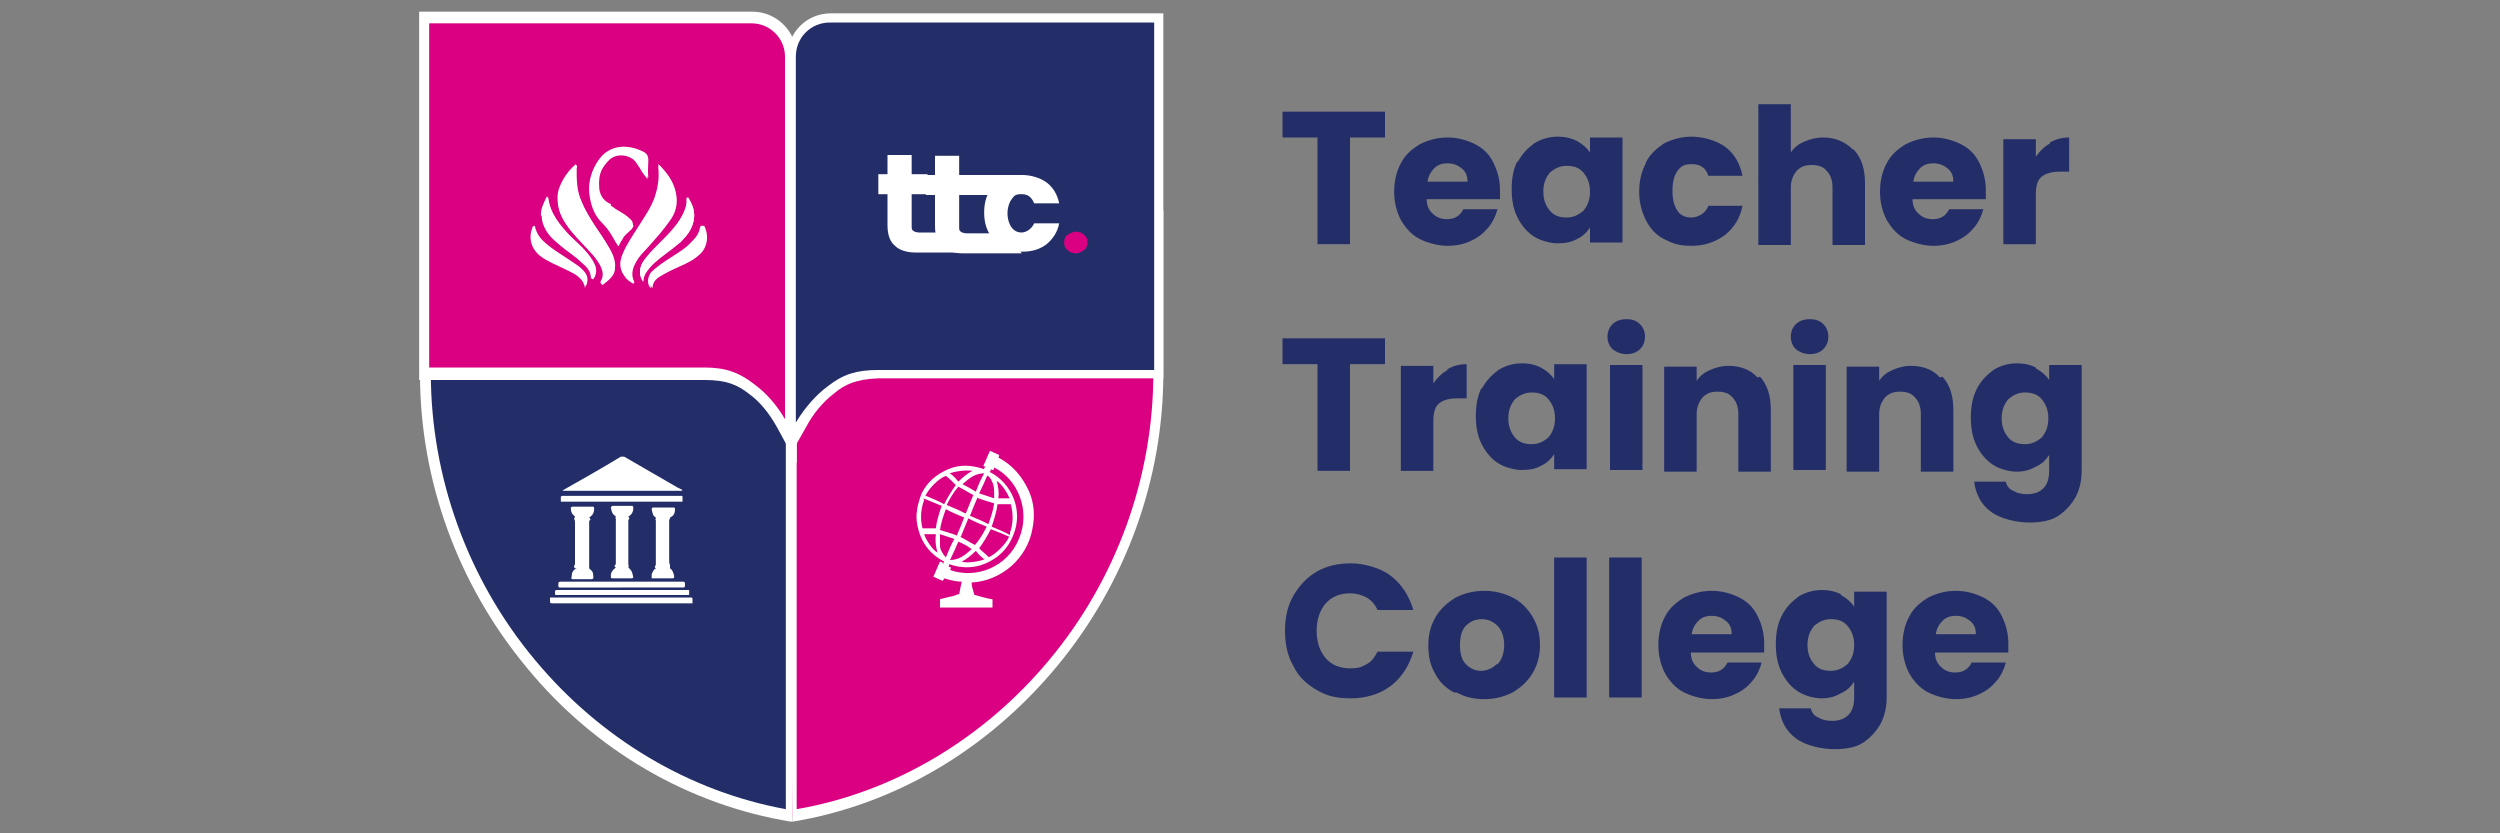 <svg xmlns="http://www.w3.org/2000/svg" id="Layer_1" viewBox="0 0 300 100"><rect x="0" y="0" width="300" height="100" fill="#808080" stroke="none"/><g><path d="M166.2,13.4v3.1h-4.2v12.8h-3.9v-12.8h-4.2v-3.1h12.3Z" style="fill: #232e69;"></path><path d="M180,23.9h-8.8c0,.8.3,1.4.8,1.8.4.4,1,.6,1.6.6,1,0,1.6-.4,2-1.2h4.1c-.2.8-.6,1.6-1.1,2.2-.6.7-1.2,1.2-2.1,1.6-.8.4-1.8.6-2.8.6s-2.3-.3-3.3-.8c-1-.5-1.7-1.3-2.3-2.3-.5-1-.8-2.1-.8-3.4s.3-2.5.8-3.4c.5-1,1.3-1.7,2.3-2.3,1-.5,2.1-.8,3.3-.8s2.3.3,3.3.8c1,.5,1.7,1.2,2.2,2.2.5,1,.8,2.1.8,3.3s0,.7,0,1.1ZM176.1,21.8c0-.7-.2-1.2-.7-1.6-.5-.4-1-.6-1.7-.6s-1.2.2-1.6.6c-.4.4-.7.9-.8,1.6h4.8Z" style="fill: #232e69;"></path><path d="M182.1,19.5c.5-1,1.2-1.7,2-2.3.8-.5,1.8-.8,2.8-.8s1.7.2,2.3.5c.7.4,1.2.8,1.6,1.4v-1.8h3.9v12.6h-3.9v-1.8c-.4.6-.9,1.1-1.6,1.4-.7.4-1.5.5-2.3.5s-2-.3-2.8-.8c-.8-.5-1.5-1.3-2-2.3-.5-1-.7-2.1-.7-3.4s.2-2.4.7-3.4ZM190,20.7c-.5-.6-1.2-.8-2-.8s-1.4.3-2,.8c-.5.6-.8,1.3-.8,2.3s.3,1.7.8,2.3c.5.6,1.2.8,2,.8s1.4-.3,2-.8c.5-.6.8-1.3.8-2.3s-.3-1.7-.8-2.3Z" style="fill: #232e69;"></path><path d="M197.5,19.5c.5-1,1.3-1.7,2.2-2.3,1-.5,2.1-.8,3.3-.8s2.9.4,4,1.2c1.1.8,1.8,2,2.1,3.5h-4.1c-.3-1-1-1.4-2-1.4s-1.3.3-1.7.8c-.4.6-.6,1.3-.6,2.4s.2,1.8.6,2.4c.4.6,1,.8,1.7.8s1.7-.5,2-1.4h4.1c-.3,1.5-1,2.6-2.1,3.5-1.1.8-2.4,1.3-4,1.3s-2.3-.3-3.3-.8c-1-.5-1.7-1.3-2.2-2.3-.5-1-.8-2.1-.8-3.4s.3-2.5.8-3.4Z" style="fill: #232e69;"></path><path d="M222.5,18c.9,1,1.3,2.3,1.3,4v7.4h-3.9v-6.9c0-.8-.2-1.5-.7-2-.4-.5-1-.7-1.8-.7s-1.3.2-1.8.7c-.4.5-.7,1.1-.7,2v6.9h-3.9V12.5h3.9v5.8c.4-.6.9-1,1.6-1.3.7-.3,1.4-.5,2.3-.5,1.4,0,2.6.5,3.5,1.4Z" style="fill: #232e69;"></path><path d="M238.3,23.9h-8.8c0,.8.3,1.4.8,1.8.4.4,1,.6,1.6.6,1,0,1.6-.4,2-1.2h4.1c-.2.8-.6,1.6-1.1,2.2-.6.7-1.2,1.2-2.1,1.6-.8.4-1.8.6-2.8.6s-2.3-.3-3.3-.8c-1-.5-1.7-1.3-2.3-2.3-.5-1-.8-2.1-.8-3.4s.3-2.5.8-3.4c.5-1,1.3-1.7,2.3-2.3,1-.5,2.1-.8,3.3-.8s2.3.3,3.3.8c1,.5,1.7,1.2,2.2,2.2.5,1,.8,2.1.8,3.3s0,.7,0,1.1ZM234.4,21.8c0-.7-.2-1.2-.7-1.6-.5-.4-1-.6-1.7-.6s-1.2.2-1.6.6c-.4.4-.7.9-.8,1.6h4.8Z" style="fill: #232e69;"></path><path d="M246,17.1c.7-.4,1.4-.6,2.3-.6v4.1h-1.1c-1,0-1.7.2-2.2.6-.5.4-.7,1.1-.7,2.2v5.9h-3.9v-12.6h3.9v2.1c.5-.7,1-1.2,1.7-1.6Z" style="fill: #232e69;"></path><path d="M166.2,40.6v3.1h-4.2v12.8h-3.9v-12.8h-4.2v-3.1h12.3Z" style="fill: #232e69;"></path><path d="M173.7,44.3c.7-.4,1.4-.6,2.3-.6v4.1h-1.1c-1,0-1.7.2-2.2.6-.5.4-.7,1.1-.7,2.2v5.9h-3.9v-12.6h3.9v2.1c.5-.7,1-1.2,1.7-1.6Z" style="fill: #232e69;"></path><path d="M177.8,46.7c.5-1,1.2-1.7,2-2.3.8-.5,1.8-.8,2.8-.8s1.7.2,2.3.5c.7.4,1.2.8,1.6,1.4v-1.8h3.9v12.6h-3.9v-1.8c-.4.6-.9,1.1-1.6,1.4-.7.4-1.5.5-2.3.5s-2-.3-2.8-.8c-.8-.5-1.5-1.3-2-2.3-.5-1-.7-2.1-.7-3.4s.2-2.4.7-3.4ZM185.8,47.9c-.5-.6-1.2-.8-2-.8s-1.4.3-2,.8c-.5.6-.8,1.3-.8,2.3s.3,1.7.8,2.3c.5.6,1.2.8,2,.8s1.4-.3,2-.8c.5-.6.8-1.3.8-2.3s-.3-1.7-.8-2.3Z" style="fill: #232e69;"></path><path d="M193.5,41.9c-.4-.4-.6-.9-.6-1.5s.2-1.1.6-1.5c.4-.4,1-.6,1.7-.6s1.2.2,1.6.6c.4.4.6.9.6,1.5s-.2,1.1-.6,1.5c-.4.4-1,.6-1.6.6s-1.2-.2-1.7-.6ZM197.1,43.8v12.6h-3.9v-12.6h3.9Z" style="fill: #232e69;"></path><path d="M211.2,45.2c.9,1,1.3,2.3,1.3,4v7.4h-3.9v-6.9c0-.8-.2-1.5-.7-2-.4-.5-1-.7-1.8-.7s-1.3.2-1.8.7c-.4.5-.7,1.1-.7,2v6.9h-3.9v-12.6h3.9v1.7c.4-.6.9-1,1.6-1.3.7-.3,1.4-.5,2.2-.5,1.5,0,2.7.5,3.5,1.4Z" style="fill: #232e69;"></path><path d="M215.5,41.9c-.4-.4-.6-.9-.6-1.5s.2-1.1.6-1.5c.4-.4,1-.6,1.7-.6s1.2.2,1.6.6c.4.4.6.9.6,1.5s-.2,1.1-.6,1.5c-.4.4-1,.6-1.6.6s-1.2-.2-1.7-.6ZM219.1,43.8v12.6h-3.9v-12.6h3.9Z" style="fill: #232e69;"></path><path d="M233.1,45.2c.9,1,1.3,2.3,1.3,4v7.4h-3.9v-6.9c0-.8-.2-1.5-.7-2-.4-.5-1-.7-1.8-.7s-1.3.2-1.8.7c-.4.5-.7,1.1-.7,2v6.9h-3.9v-12.6h3.9v1.7c.4-.6.9-1,1.6-1.3.7-.3,1.4-.5,2.2-.5,1.5,0,2.7.5,3.5,1.4Z" style="fill: #232e69;"></path><path d="M244.3,44.2c.7.4,1.2.8,1.6,1.4v-1.8h3.9v12.6c0,1.2-.2,2.2-.7,3.2-.5.9-1.2,1.7-2.1,2.3-.9.6-2.1.8-3.5.8s-3.4-.4-4.6-1.3c-1.2-.9-1.8-2.1-2-3.6h3.8c.1.5.4.9.9,1.1.5.3,1,.4,1.7.4s1.4-.2,1.9-.7c.5-.5.7-1.2.7-2.2v-1.8c-.4.6-.9,1.1-1.6,1.4-.7.4-1.4.6-2.3.6s-2-.3-2.8-.8c-.8-.5-1.5-1.3-2-2.3-.5-1-.7-2.1-.7-3.4s.2-2.4.7-3.4c.5-1,1.2-1.7,2-2.3.8-.5,1.8-.8,2.8-.8s1.7.2,2.3.5ZM245,47.9c-.5-.6-1.2-.8-2-.8s-1.4.3-2,.8c-.5.6-.8,1.3-.8,2.3s.3,1.7.8,2.3c.5.6,1.2.8,2,.8s1.4-.3,2-.8c.5-.6.8-1.3.8-2.3s-.3-1.7-.8-2.3Z" style="fill: #232e69;"></path><path d="M155.2,71.5c.7-1.2,1.6-2.2,2.8-2.9,1.2-.7,2.6-1,4.1-1s3.5.5,4.8,1.5c1.3,1,2.2,2.4,2.7,4.1h-4.3c-.3-.7-.8-1.2-1.3-1.5-.6-.3-1.2-.5-2-.5-1.2,0-2.2.4-2.9,1.2-.7.8-1.1,1.9-1.1,3.3s.4,2.5,1.1,3.3c.7.8,1.7,1.2,2.9,1.2s1.4-.2,2-.5c.6-.3,1-.9,1.3-1.5h4.3c-.5,1.7-1.4,3.1-2.7,4.1-1.3,1-3,1.5-4.8,1.5s-2.9-.3-4.1-1c-1.2-.7-2.2-1.6-2.8-2.9-.7-1.2-1-2.6-1-4.2s.3-3,1-4.2Z" style="fill: #232e69;"></path><path d="M174.5,83.1c-1-.5-1.8-1.3-2.3-2.3-.6-1-.8-2.1-.8-3.4s.3-2.4.9-3.4c.6-1,1.4-1.7,2.4-2.3,1-.5,2.1-.8,3.4-.8s2.4.3,3.4.8c1,.5,1.8,1.3,2.4,2.3.6,1,.9,2.1.9,3.4s-.3,2.4-.9,3.4c-.6,1-1.4,1.7-2.4,2.3-1,.5-2.1.8-3.4.8s-2.4-.3-3.3-.8ZM179.7,79.7c.5-.5.8-1.3.8-2.3s-.3-1.8-.8-2.3c-.5-.5-1.1-.8-1.9-.8s-1.4.3-1.9.8c-.5.5-.7,1.3-.7,2.3s.2,1.8.7,2.3c.5.5,1.1.8,1.8.8s1.4-.3,1.9-.8Z" style="fill: #232e69;"></path><path d="M190.4,66.9v16.8h-3.9v-16.8h3.9Z" style="fill: #232e69;"></path><path d="M197,66.9v16.8h-3.9v-16.8h3.9Z" style="fill: #232e69;"></path><path d="M211.7,78.3h-8.8c0,.8.3,1.4.8,1.8.4.4,1,.6,1.6.6,1,0,1.6-.4,2-1.2h4.1c-.2.8-.6,1.6-1.1,2.2-.6.7-1.2,1.2-2.1,1.6-.8.4-1.8.6-2.8.6s-2.3-.3-3.3-.8c-1-.5-1.7-1.3-2.3-2.3-.5-1-.8-2.1-.8-3.4s.3-2.5.8-3.4c.5-1,1.3-1.7,2.3-2.3,1-.5,2.1-.8,3.3-.8s2.3.3,3.3.8c1,.5,1.7,1.2,2.2,2.2.5,1,.8,2.1.8,3.3s0,.7,0,1.1ZM207.8,76.1c0-.7-.2-1.2-.7-1.6-.5-.4-1-.6-1.7-.6s-1.2.2-1.6.6c-.4.4-.7.9-.8,1.6h4.8Z" style="fill: #232e69;"></path><path d="M220.9,71.4c.7.4,1.2.8,1.6,1.4v-1.8h3.9v12.6c0,1.2-.2,2.2-.7,3.2-.5.9-1.2,1.7-2.1,2.3-.9.6-2.1.8-3.5.8s-3.4-.4-4.6-1.3c-1.2-.9-1.8-2.1-2-3.6h3.8c.1.5.4.9.9,1.1.5.3,1,.4,1.7.4s1.4-.2,1.9-.7c.5-.5.7-1.2.7-2.2v-1.8c-.4.6-.9,1.1-1.6,1.4-.7.4-1.4.6-2.3.6s-2-.3-2.8-.8c-.8-.5-1.5-1.3-2-2.3-.5-1-.7-2.1-.7-3.4s.2-2.4.7-3.4c.5-1,1.2-1.7,2-2.3.8-.5,1.8-.8,2.8-.8s1.7.2,2.3.5ZM221.7,75.1c-.5-.6-1.2-.8-2-.8s-1.4.3-2,.8c-.5.6-.8,1.3-.8,2.3s.3,1.7.8,2.3c.5.6,1.2.8,2,.8s1.4-.3,2-.8c.5-.6.8-1.3.8-2.3s-.3-1.7-.8-2.3Z" style="fill: #232e69;"></path><path d="M241,78.3h-8.8c0,.8.3,1.4.8,1.8.4.4,1,.6,1.6.6,1,0,1.6-.4,2-1.2h4.1c-.2.8-.6,1.6-1.1,2.2-.6.7-1.2,1.2-2.1,1.6-.8.4-1.8.6-2.8.6s-2.3-.3-3.3-.8c-1-.5-1.7-1.3-2.3-2.3-.5-1-.8-2.1-.8-3.4s.3-2.5.8-3.4c.5-1,1.3-1.7,2.3-2.3,1-.5,2.1-.8,3.3-.8s2.3.3,3.3.8c1,.5,1.7,1.2,2.2,2.2.5,1,.8,2.1.8,3.3s0,.7,0,1.1ZM237.1,76.1c0-.7-.2-1.2-.7-1.6-.5-.4-1-.6-1.7-.6s-1.2.2-1.6.6c-.4.4-.7.9-.8,1.6h4.8Z" style="fill: #232e69;"></path></g><g><g><g><path d="M95,97.9c24.9-4,44-27,44-53.1v-18.9s-44,0-44,0v72Z" style="fill: #db0081;"></path><path d="M95.1,98.3l-.7-73h45.2v19.5c0,12.7-4.5,25.2-12.8,35.2-8.3,10-19.5,16.6-31.7,18.6v-.3ZM95.6,26.5v70.6c11.6-2,22.4-8.4,30.3-17.9,8.1-9.7,12.5-22,12.5-34.4v-18.3h-42.8Z" style="fill: #fff;"></path></g><g><path d="M95,97.9c-24.9-4-44-27-44-53.1v-18.9h44v72Z" style="fill: #232e69;"></path><path d="M95.1,98.6h-.2c-12.2-2-23.5-8.5-31.7-18.5-8.3-10-12.8-22.5-12.8-35.2v-19.6h45.3l-.6,73.3ZM51.7,26.6v18.2c0,12.4,4.4,24.7,12.5,34.4,7.9,9.5,18.6,15.8,30.1,17.9V26.6s-42.6,0-42.6,0Z" style="fill: #fff;"></path></g><g><path d="M94.9,53V6.8c0-2.6-2.1-4.6-4.6-4.6h-39.3s0,42.7,0,42.7h33.6c2.6,0,4.1.7,5.6,1.9s2.7,2.6,3.6,4.2l1.1,2.1Z" style="fill: #db0081;"></path><path d="M95.6,55.6l-2.4-4.4c-.9-1.6-2-3-3.4-4-1.3-1-2.6-1.6-5.2-1.6h-34.3V1.4h40c2.9,0,5.3,2.4,5.3,5.3v48.9ZM51.6,44.1h32.9c2.6,0,4.2.6,6,2,1.5,1.1,2.7,2.5,3.7,4.2V6.8c0-2.2-1.8-4-4-4h-38.7v41.3Z" style="fill: #fff;"></path></g><g><path d="M95,53V6.8c0-2.6,2.1-4.6,4.6-4.6h39.3v42.7h-33.6c-2.6,0-4.1.7-5.6,1.9s-2.7,2.6-3.6,4.2l-1.1,2.1Z" style="fill: #232e69;"></path><path d="M94.5,55.1V6.8c0-2.9,2.3-5.2,5.2-5.2h39.9v43.8h-34.2c-2.6.1-4,.7-5.3,1.8-1.4,1.1-2.5,2.4-3.4,4.1l-2.2,3.9ZM99.6,2.7c-2.3,0-4.1,1.8-4.1,4.1v44.1-.2c1.1-1.8,2.4-3.3,3.9-4.4,1.8-1.4,3.4-1.9,6-1.9h33.1V2.7h-38.8Z" style="fill: #fff;"></path></g><path d="M113.2,67.7c0-.1,0-.2.1-.3-1.7-.9-2.8-2.3-3.2-4.3-.3-1.3,0-2.6.5-3.9.7-1.4,1.8-2.3,3.2-2.9,1.4-.6,2.8-.5,4.3,0,0-.1,0-.2.2-.3,0,0-.2,0-.3-.1.3-.6.5-1.2.8-1.8.4.2.7.3,1.1.5,0,.1,0,.2-.1.3,1.7.9,2.9,2.3,3.7,4.1.6,1.4.7,2.9.4,4.4-.3,1.8-1.2,3.3-2.5,4.5-1.4,1.2-3,1.9-4.8,2,0,0,0,0,0,.1,0,.4.2.9.3,1.3,0,0,0,.1.1.1.7.2,1.4.4,2,.5,0,0,0,0,.1,0v1h-6.3v-1c.4-.1.8-.2,1.2-.3.3,0,.7-.2,1-.3,0,0,.1,0,.1,0,.1-.5.2-1,.3-1.5-.7,0-1.4-.2-2.1-.4,0,.1-.1.2-.2.3-.4-.2-.7-.3-1.1-.5.3-.6.5-1.2.8-1.8,0,0,.2,0,.3.1ZM118.7,56.6c2.8,1.4,4.1,4.7,2.9,7.6-.5,1.3-1.4,2.4-2.7,3.1-1.6.9-3.3,1-5,.4,0,.1,0,.2-.1.3,0,0,.2,0,.3.1,0,.1,0,.2-.1.3,3.1,1.1,6.9-.3,8.3-3.8,1.4-3.4-.2-7.1-3-8.5,0,0,0,.2-.1.3,0,0-.2,0-.3-.1,0,.1,0,.2-.1.3ZM118.6,66.9c.9-.4,2.1-1.6,2.5-2.5-.7-.3-1.4-.6-2.2-.9-.4.8-.9,1.6-1.4,2.3.4.4.8.7,1.2,1.1ZM111.1,59.5c.7.3,1.5.6,2.2,1,.4-.8.9-1.6,1.4-2.3-.4-.4-.8-.8-1.2-1.1-1,.4-2.1,1.6-2.5,2.5ZM121.2,63.9s0,0,0,0c.4-1.1.4-2.2.1-3.4,0,0,0,0-.1,0-.3,0-.5,0-.8,0-.2,0-.5,0-.7,0-.1.9-.4,1.8-.7,2.7.7.3,1.5.6,2.2,1ZM110.9,60s0,0,0,0c-.4,1.1-.5,2.2-.2,3.4,0,0,0,0,.1,0,.3,0,.7,0,1,0,.2,0,.3,0,.5,0,.1-.9.4-1.8.7-2.7-.7-.3-1.5-.6-2.2-.9ZM115.2,64.4c.6.3,1.2.7,1.8,1,.6-.7,1-1.4,1.4-2.2-.7-.3-1.5-.6-2.2-1-.3.7-.6,1.5-.9,2.2ZM114.8,64.3c.3-.7.6-1.4.9-2.2-.7-.3-1.5-.6-2.2-1-.3.8-.6,1.7-.7,2.5.7.2,1.3.4,1.9.6ZM117.3,59.7c-.3.7-.6,1.4-.9,2.2.7.3,1.5.6,2.2,1,.3-.8.6-1.7.7-2.5-.7-.2-1.3-.4-1.9-.6ZM115.9,61.6c.3-.7.6-1.5.9-2.2-.6-.3-1.2-.7-1.8-1-.6.7-1,1.4-1.4,2.2.7.3,1.5.6,2.2,1ZM117.1,59c.3-.8.6-1.5,1-2.2-1.1,0-1.8.6-2.6,1.3.6.3,1.1.6,1.6.9ZM116.6,65.9c-.5-.4-1.1-.7-1.6-.9-.3.7-.6,1.4-1,2.2,1.1,0,1.8-.6,2.6-1.3ZM114.6,64.7c-.6-.2-1.2-.4-1.8-.6,0,.5,0,.9,0,1.4,0,.4.2.7.4,1,0,.1.2.2.3.4.3-.7.6-1.5,1-2.2ZM118.5,57c-.3.7-.6,1.4-1,2.2.6.2,1.2.4,1.8.6,0-.2,0-.3,0-.5,0-.5,0-1.1-.3-1.6-.1-.3-.3-.5-.6-.7ZM118.1,67.1c-.4-.3-.7-.6-1-1-.5.5-1.1,1-1.7,1.3.7.2,2,0,2.8-.3ZM114,56.8c.4.3.7.6,1,1,.5-.5,1.1-1,1.7-1.3-.9-.1-1.8,0-2.8.3ZM112.3,64.1c-.5,0-.9,0-1.4,0,.2.7,1.1,2,1.6,2.2-.2-.7-.3-1.4-.2-2.1ZM121.2,59.9c-.4-.9-.9-1.7-1.6-2.2.2.7.3,1.4.2,2.1.5,0,.9,0,1.4,0Z" style="fill: #fff;"></path></g><g><g id="ttc"><path d="M115.4,27.9v2.4h-5.6c-1,0-1.9-.3-2.4-.8-.6-.5-.9-1.3-.9-2.5v-3.7h-1.1v-2.4h1.1v-2.3h2.9v2.3h1.9v2.4h-1.9v3.8c0,.3,0,.5.2.6.1.1.4.2.7.2h5.2Z" style="fill: #fff;"></path><path d="M121.1,27.9l1.5,2.5h-7.1c-1,0-1.9-.3-2.4-.8-.6-.5-.9-1.3-.9-2.5v-3.7h-1.1v-2.4h1.1v-2.3h2.9v2.3h7.6s-3.2,2.4-3.2,2.4h-4.4v3.8c0,.3,0,.5.2.6.1.1.4.2.7.2h5.2Z" style="fill: #fff;"></path><path d="M118.7,23.2c.4-.7.9-1.3,1.6-1.6.7-.4,1.5-.6,2.4-.6s2.1.3,2.9.9c.8.6,1.3,1.5,1.5,2.5h-3c-.3-.7-.7-1.1-1.5-1.1s-.9.2-1.2.6c-.3.4-.5,1-.5,1.7s.2,1.3.5,1.7c.3.4.7.6,1.2.6s1.2-.4,1.5-1.1h3c-.2,1.1-.8,1.9-1.5,2.5-.8.6-1.7.9-2.9.9s-1.7-.2-2.4-.6c-.7-.4-1.2-.9-1.6-1.6-.4-.7-.6-1.5-.6-2.5s.2-1.8.6-2.5Z" style="fill: #fff;"></path></g><path d="M128.1,30c-.3-.2-.4-.5-.4-.9s.1-.7.4-.9c.3-.2.6-.4,1-.4s.7.1,1,.4c.3.2.4.5.4.9s-.1.6-.4.9c-.3.2-.6.4-1,.4s-.7-.1-1-.4Z" style="fill: #db0081;"></path></g></g><g><path d="M73.2,24.7c0,0-.1-.1-.2-.1-.8-.4-1.1-1.2-1.2-2-.2-1.3.3-2.4,1.3-3.4.7-.7,1.9-.7,2.7-.2.5.3.7.8,1,1.2.2.4.5.8.9,1.3,0-.8,0-1.5,0-2.1,0-.5-.2-.8-.6-1-.8-.4-1.6-.7-2.5-.6-1.3,0-2.3.7-3,1.8-.8,1.3-1.1,2.7-.8,4.2.2,1.1.6,2.1,1.4,2.9.5.5.9,1,1.3,1.7.2.4.4.7.6,1,0,.1.2.2.2,0,0-.3.3-.5.4-.8.3-.4.7-.7,1.1-1.1,0,0,.1-.2.2-.3,0-.4-.3-.6-.5-.8-.7-.6-1.5-1-2.3-1.4ZM79,19.7c0,.2,0,.3,0,.5.1,1,0,2-.3,3-.4,1.5-1.3,2.7-2.1,4-.7,1.1-1.4,2.1-1.9,3.3-.4,1-.4,1.8.3,2.7.2.3.5.5.8.7,0,0,0,.2.2,0,0,0,0-.1,0-.2-.4-.8-.2-1.6.2-2.3.5-.8,1.1-1.5,1.7-2.1.8-.9,1.7-1.7,2.3-2.8.7-1.1,1.1-2.2.8-3.5-.3-1.4-1.1-2.4-2.1-3.4ZM72.2,34.1c.2,0,.3-.2.4-.3.5-.4,1-1,1.1-1.7.1-.8-.2-1.6-.6-2.3-.5-1-1.2-1.9-1.8-2.8-.6-1-1.2-1.9-1.6-2.9-.5-1.2-.7-2.5-.6-3.9,0-.2.1-.3,0-.5-.6.5-1.1,1.1-1.5,1.8-.4.7-.7,1.4-.7,2.2,0,1.1.3,2.1.9,3,.8,1.3,2,2.3,2.9,3.4.5.5.9,1,1.3,1.7.3.6.5,1.3.1,1.9,0,0-.1.2,0,.3ZM65,25.9c0,.6.2,1.2.5,1.7.4.7,1,1.3,1.7,1.8.8.7,1.8,1.3,2.5,2,.6.5,1.2,1.1,1.2,1.9,0,0,0,.1.1.1,0,0,0,0,.1,0,.2-.4.5-.9.3-1.4-.2-.6-.6-1.2-1-1.7-.6-.8-1.4-1.4-2.1-2.1-1.3-1.3-2.4-2.7-2.6-4.6,0,0,0,0,0,0,0,0,0,0-.1,0-.3.7-.7,1.3-.7,2.2ZM83.3,25.9c0-.8-.3-1.5-.7-2.1,0,0,0-.1-.2,0,0,0,0,0,0,.1,0,.2,0,.4,0,.5-.2,1-.7,1.8-1.2,2.6-.6.9-1.4,1.6-2.2,2.4-.7.7-1.4,1.4-1.9,2.2-.4.7-.4,1.5,0,2.1,0,0,0,.1.1.1,0,0,0,0,0-.1,0-.6.4-1.1.8-1.6.7-.8,1.6-1.4,2.5-2.1.3-.2.6-.5,1-.8.2-.1.4-.4.6-.6.7-.7,1.1-1.6,1.2-2.6ZM70.2,34.5c.4-.6.4-1.3,0-1.8-.5-.7-1.3-1.1-2-1.6-.9-.6-1.9-1.2-2.7-1.9-.6-.5-1.1-1.1-1.3-2,0,0,0-.1-.1-.1-.1,0-.1,0-.1.1-.5,1.3-.1,2.6.9,3.4.9.7,2,1.2,3,1.6,1,.5,2.1.8,2.4,2.2ZM84.3,27.1c0,0-.1.1-.1.2-.1.7-.6,1.2-1,1.7-.7.8-1.6,1.3-2.5,1.9-.9.5-1.7,1.1-2.4,1.8-.5.5-.5,1.3,0,1.9,0-.6.3-1,.7-1.3.8-.5,1.6-.9,2.5-1.3.9-.4,1.8-.8,2.6-1.6.8-.8,1-2.2.4-3.3Z" style="fill: #fff;"></path><path d="M79,19.7c1,1,1.8,2,2.1,3.4.3,1.3,0,2.5-.8,3.5-.7,1-1.5,1.9-2.3,2.8-.6.7-1.3,1.3-1.7,2.1-.4.7-.6,1.5-.2,2.3,0,0,0,.1,0,.2-.1,0-.1,0-.2,0-.3-.2-.6-.4-.8-.7-.7-.8-.7-1.7-.3-2.7.5-1.2,1.2-2.2,1.9-3.3.8-1.3,1.6-2.5,2.1-4,.3-1,.4-2,.3-3,0-.2,0-.3,0-.5Z" style="fill: #fff;"></path><path d="M72.2,34.1c0-.1,0-.3,0-.3.4-.7.2-1.3-.1-1.9-.3-.6-.8-1.2-1.3-1.7-1-1.1-2.1-2.1-2.9-3.4-.6-.9-1-1.9-.9-3,0-.8.3-1.5.7-2.2.4-.7.9-1.3,1.5-1.8.1.2,0,.3,0,.5,0,1.3,0,2.6.6,3.9.4,1,1,2,1.6,2.9.6.9,1.2,1.8,1.8,2.8.4.7.7,1.5.6,2.3,0,.7-.5,1.2-1.1,1.7-.1,0-.2.2-.4.3Z" style="fill: #fff;"></path><path d="M74.8,28.4c0,.3-.3.5-.4.8,0,.2-.2.1-.2,0-.2-.3-.5-.7-.6-1-.3-.6-.8-1.1-1.3-1.7-.7-.8-1.1-1.8-1.4-2.9-.3-1.5,0-2.9.8-4.2.7-1.1,1.6-1.7,3-1.8.9,0,1.7.2,2.5.6.4.2.6.5.6,1,0,.7-.1,1.4,0,2.1-.4-.4-.6-.8-.9-1.3-.3-.5-.5-.9-1-1.2-.8-.4-1.9-.4-2.7.2-1,.9-1.4,2-1.3,3.4,0,.8.4,1.6,1.2,2,0,0,.1,0,.2.1,0,.2,0,.2.2.3.6.5,1.4.8,2,1.4.4.4.5.7.2,1-.3.2-.5.5-.7.7,0,0,0,.2,0,.3Z" style="fill: #fff;"></path><path d="M65,25.9c0-.8.4-1.5.7-2.2,0,0,0,0,.1,0,0,0,0,0,0,0,.2,1.9,1.4,3.3,2.6,4.6.7.7,1.4,1.4,2.1,2.1.4.5.8,1,1,1.7.1.5,0,1-.3,1.4,0,0,0,0-.1,0,0,0-.1,0-.1-.1,0-.9-.6-1.4-1.2-1.9-.8-.8-1.7-1.3-2.5-2-.6-.6-1.2-1.1-1.7-1.8-.3-.6-.5-1.1-.5-1.7Z" style="fill: #fff;"></path><path d="M83.3,25.9c0,1-.5,1.9-1.2,2.6-.2.2-.4.5-.6.6-.4.2-.7.5-1,.8-.9.6-1.7,1.3-2.5,2.1-.4.4-.7.9-.8,1.6,0,0,0,.1,0,.1,0,0-.1,0-.1-.1-.4-.6-.4-1.4,0-2.1.5-.8,1.2-1.5,1.9-2.2.8-.8,1.5-1.5,2.2-2.4.6-.8,1.1-1.6,1.2-2.6,0-.2,0-.3,0-.5,0,0,0-.1,0-.1,0,0,.1,0,.2,0,.4.7.7,1.3.7,2.1Z" style="fill: #fff;"></path><path d="M70.2,34.5c-.3-1.3-1.4-1.7-2.4-2.2-1-.5-2.1-.9-3-1.6-1.1-.9-1.4-2.2-.9-3.4,0,0,0-.2.1-.1,0,0,0,0,.1.1.2.8.8,1.4,1.3,2,.8.7,1.8,1.3,2.7,1.9.7.5,1.4.9,2,1.6.4.5.4,1.3,0,1.8Z" style="fill: #fff;"></path><path d="M84.3,27.1c.6,1.1.4,2.4-.4,3.3-.7.8-1.6,1.2-2.6,1.6-.8.4-1.7.8-2.5,1.3-.4.3-.8.6-.7,1.3-.5-.5-.4-1.3,0-1.9.7-.7,1.6-1.3,2.4-1.8.9-.6,1.8-1.1,2.5-1.9.5-.5.9-1,1-1.7,0,0,0,0,.1-.2Z" style="fill: #fff;"></path><path d="M74.8,28.4c0-.1,0-.2,0-.3.2-.3.4-.5.7-.7.4-.3.2-.6-.2-1-.6-.6-1.4-.9-2-1.4-.1,0-.2-.2-.2-.3.8.5,1.6.8,2.3,1.4.2.2.6.4.5.8,0,.2,0,.2-.2.3-.4.4-.8.7-1.1,1.1Z" style="fill: #fff;"></path></g><g><path d="M81.8,58.9h-14.3c0,0,0,0,.1-.1,2.3-1.3,4.6-2.6,6.9-4,.1,0,.2,0,.4,0,2.1,1.2,4.3,2.5,6.4,3.7.2.1.4.2.6.3h0Z" style="fill: #fff;"></path><path d="M73.9,68.1c-.2-.1-.2-.2,0-.4,0,0,0-.2,0-.3,0-1.6,0-3.2,0-4.8,0,0,0-.2,0-.3,0-.1-.1-.2,0-.3,0,0,0-.1-.1-.1-.4-.3-.4-.6-.5-1,0,0,.1-.2.2-.2.8,0,1.6,0,2.4,0,0,0,.1.1.1.2,0,.4-.1.8-.6,1.1.2.2.1.3,0,.4,0,0,0,.2,0,.2,0,1.6,0,3.1,0,4.7,0,.1,0,.3,0,.4,0,.1.1.3,0,.4,0,0,.1.1.2.2.3.3.3.6.4,1,0,0-.1.1-.2.1-.4,0-.8,0-1.2,0-.3,0-.7,0-1,0-.3,0-.3,0-.3-.3,0-.4.2-.7.6-1Z" style="fill: #fff;"></path><path d="M69,68.2c-.2-.2-.1-.3,0-.5,0,0,0-.1,0-.2,0-1.6,0-3.2,0-4.8,0-.1,0-.3-.1-.4,0,0,0-.1,0-.1.2-.2,0-.3-.1-.4-.3-.3-.3-.6-.3-.9,0,0,.1-.1.2-.1.8,0,1.6,0,2.4,0,.1,0,.2,0,.2.2,0,.4-.1.8-.6,1.1.2.2.2.3,0,.4,0,0,0,.2,0,.2,0,1.6,0,3.1,0,4.7,0,.1,0,.3,0,.4,0,.1,0,.3,0,.4,0,0,0,0,0,0,0,0,.1.1.2.2.3.2.3.6.3,1,0,0-.1.1-.2.1-.5,0-1,0-1.4,0-.3,0-.5,0-.8,0-.2,0-.3,0-.2-.3,0-.4.1-.8.6-1Z" style="fill: #fff;"></path><path d="M80.3,61.9c.2.2.1.3,0,.5,0,0,0,.1,0,.2,0,1.5,0,3.1,0,4.6,0,.2,0,.4.1.6,0,.1,0,.2,0,.4.3.2.4.5.5.9,0,.3,0,.3-.3.3-.6,0-1.3,0-1.9,0-.2,0-.4,0-.5,0,0,0,0-.3,0-.4,0-.2.1-.3.2-.5,0-.1.2-.2.3-.3-.2-.1-.1-.3,0-.4,0,0,0-.1,0-.2,0-1.6,0-3.2,0-4.8,0,0,0-.2,0-.3,0-.1-.1-.2,0-.3,0,0,0,0,0-.1-.4-.2-.4-.6-.5-1,0,0,0-.2.2-.2.8,0,1.6,0,2.4,0,.1,0,.2,0,.2.2,0,.4-.1.8-.6,1Z" style="fill: #fff;"></path><path d="M81.9,60.2h-14.6c0-.2,0-.4,0-.6,0,0,.1-.1.2-.1.2,0,.5,0,.7,0,4.5,0,8.9,0,13.4,0,0,0,.1,0,.2,0,0,0,.1,0,.1.1,0,.2,0,.4,0,.6Z" style="fill: #fff;"></path><path d="M66,71.7c.2,0,.5,0,.7,0,3.3,0,6.6,0,9.9,0,1.1,0,2.1,0,3.2,0,1,0,2,0,3,0,.3,0,.3,0,.3.3,0,.1,0,.2,0,.4-.1,0-.2,0-.3,0-5.5,0-10.9,0-16.4,0-.4,0-.4,0-.4-.4,0,0,0-.2,0-.3Z" style="fill: #fff;"></path><path d="M74.6,70.5c-2.2,0-4.4,0-6.6,0-.3,0-.5,0-.8,0-.1,0-.2,0-.2-.2,0-.5,0-.5.5-.5,4.8,0,9.6,0,14.4,0,.2,0,.3,0,.3.3,0,.4,0,.4-.4.4-2.4,0-4.8,0-7.2,0,0,0,0,0,0,0Z" style="fill: #fff;"></path><path d="M74.6,71.4c-2.6,0-5.2,0-7.8,0-.2,0-.2,0-.2-.2,0-.4,0-.4.4-.4,5,0,10,0,15.1,0,.2,0,.3,0,.5,0,0,0,.1,0,.1.1,0,.1,0,.2,0,.3,0,.2,0,.2-.2.2-1,0-1.9,0-2.9,0-1.6,0-3.3,0-4.9,0h0Z" style="fill: #fff;"></path></g></svg>